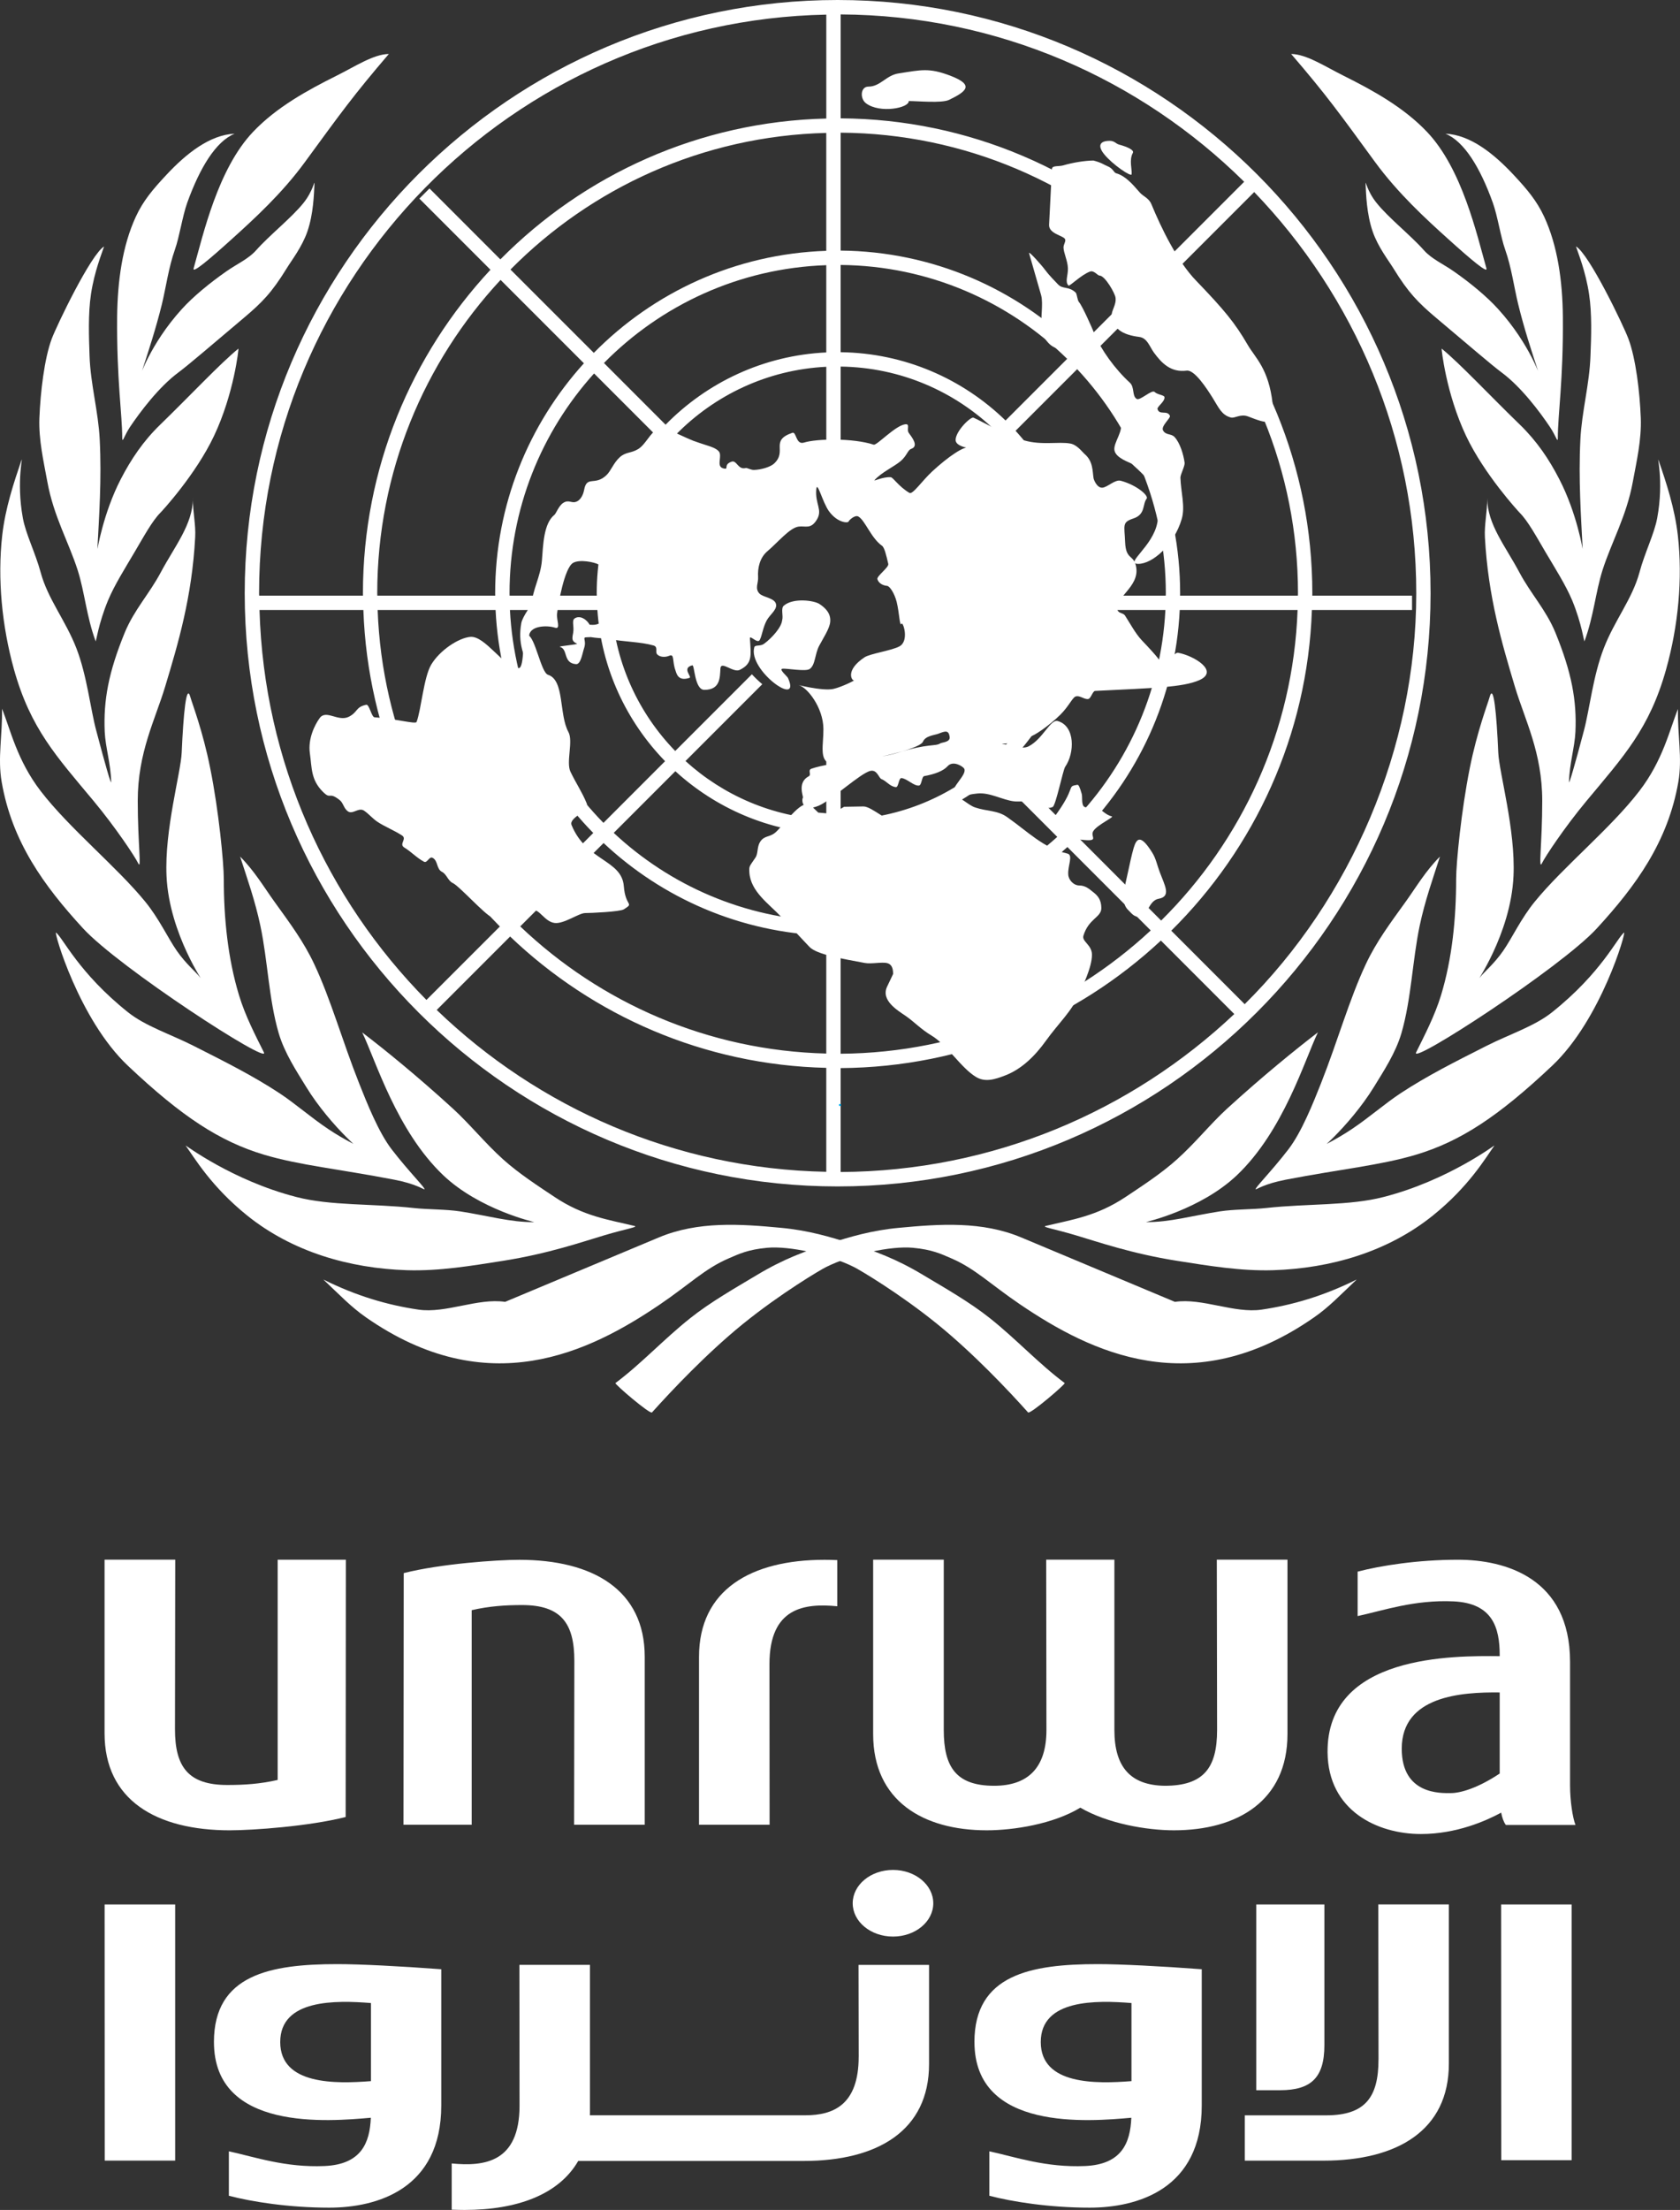<svg xmlns="http://www.w3.org/2000/svg" id="Layer_2" viewBox="0 0 991.8 1304"><rect x="0" y="0" width="991.8" height="1304" fill="#333333" stroke="none"/><defs><style>      .cls-1 {        fill: #00aeef;      }      .cls-2 {        fill: #fff;      }    </style></defs><g id="UNRWA"><g><path class="cls-2" d="M827.53,1031.82c0-31.18,35.35-33.45,57.83-33.18v47.84c-13.04,8.66-23.19,11.55-28.96,11.55s-28.87,1.02-28.87-26.19M930.09,1076.79c-1.64-4.14-3.2-14.04-3.2-23.33v-72.86c0-49.54-38.28-60.27-66.15-60.27-23.94,0-45.81,3.51-59.25,7.02v26.23c15.29-3.31,33.45-9.71,56.56-8.68,23.12,1.05,27.31,15.5,27.31,31.8v.53c-26.85-.24-102.21-1.2-101.62,56.84.36,34.26,29.3,48.1,55.1,48.1,21.26,0,38.82-7.97,47.38-12.61.58,2.95,1.47,5.56,2.78,7.27h41.08l.02-.03Z"></path><path class="cls-2" d="M657.88,920.28h-40.25l.14,100.53c0,22.23-10.85,32.89-30.89,32.89-22.58,0-29.72-11.24-29.72-32.89v-100.53h-41.69v102.92c0,39.42,29.52,56.78,67.08,56.78,15.78,0,39.35-3.68,55.22-13.36,16.24,9.46,39.42,13.36,55.23,13.36,37.55,0,67.07-17.36,67.07-56.78v-102.92h-41.72l.17,100.53c0,22.23-7.85,32.89-30.89,32.89-20.39-.27-29.74-11.24-29.74-32.89v-100.53"></path><path class="cls-2" d="M306.59,920.37c-13.27,0-46.57,2.34-68.25,7.85l-.14,148.48h40.26v-126.61c10.46-2.41,20-3.02,29.72-3.02,23.06,0,30.89,10.71,30.89,32.92l-.14,96.7h41.69v-99.09c0-39.43-30.52-57.23-74.03-57.23"></path><path class="cls-2" d="M135.81,1079.98c13.26,0,46.55-2.34,68.25-7.85l.12-151.83h-40.25v129.96c-10.46,2.41-20,2.98-29.74,2.98-23.04,0-30.89-10.68-30.89-32.89l.15-100.06h-41.72v102.45c0,39.43,30.52,57.25,74.05,57.25"></path><path class="cls-2" d="M486.72,920.37c-43.5,0-74.05,17.8-74.05,57.23v99.09h41.67l-.08-94.78c0-33.48,20.68-35.99,40.03-34.13v-27.24c-2.92-.12-5.49-.17-7.56-.17"></path><path class="cls-2" d="M506.93,1213.55c0,28.5-15,34.57-31.4,34.58h-127.3c.02-.47.05-.92.05-1.37v-87.38h-41.65l.08,83.07c0,33.48-20.72,35.99-40.04,34.11v27.28c2.93.08,5.49.15,7.56.15,31.21,0,55.76-9.17,67.13-28.91h133.1c43.52,0,74.02-17.8,74.02-57.23v-58.45h-41.64l.1,54.17"></path><path class="cls-2" d="M667.97,1181.9v46.08c-20.65,1.61-53.55,2.41-53.55-23.06s32.91-24.65,53.55-23.02M575.28,1204.94c0,52.93,68,46.81,92.6,44.65-.59,14.9-5.7,27.51-27.24,28.48-23.11,1.03-41.28-5.36-56.56-8.68v26.23c13.43,3.51,35.3,7.02,59.23,7.02,27.89,0,66.15-10.71,66.15-60.27v-80.41c-24.14-1.81-48.1-3.02-61.34-3.02-39.57,0-72.86,6.19-72.86,45.98l.02.02Z"></path><path class="cls-2" d="M218.98,1181.9v46.08c-20.61,1.61-53.55,2.41-53.55-23.06s32.92-24.65,53.55-23.02M126.31,1204.94c0,52.93,68,46.79,92.61,44.65-.59,14.9-5.7,27.51-27.26,28.48-23.11,1.03-41.28-5.36-56.54-8.68v26.23c13.39,3.51,35.28,7.02,59.25,7.02,27.87,0,66.13-10.71,66.13-60.27v-80.41c-24.16-1.81-48.1-3.02-61.32-3.02-39.59,0-72.88,6.19-72.88,45.98v.02Z"></path><polyline class="cls-2" points="886.19 1123.74 886.27 1274.64 927.82 1274.64 927.82 1123.74 886.19 1123.74"></polyline><polyline class="cls-2" points="61.82 1274.86 103.41 1274.86 103.41 1123.74 61.76 1123.74 61.82 1274.86"></polyline><path class="cls-2" d="M813.8,1215.27c0,22.21-7.85,32.89-30.89,32.89h-48.03v26.74h46.42c43.54,0,74.05-17.82,74.05-57.25v-93.92h-41.67l.14,91.53"></path><path class="cls-2" d="M755.87,1233.34c17.94-.08,25.99-7.21,25.99-26.55v-83.05h-40.21v109.6h14.22"></path><path class="cls-2" d="M550.97,1123.03c0,10.85-10.63,19.65-23.77,19.65s-23.8-8.78-23.8-19.65,10.65-19.67,23.8-19.67,23.77,8.82,23.77,19.67"></path><path class="cls-2" d="M229.56,31.84c-9.04.14-19.8,7.32-30.91,12.85-17.29,8.63-35.47,18.6-49.27,33.14-20.75,21.82-29.41,60.54-35.06,80.48-.97,3.36,8.6-4.63,22.92-17.58,12.65-11.44,29.26-26.58,42.69-44.99,21.36-29.19,28.7-39.47,49.62-63.88"></path><path class="cls-2" d="M138.42,78.93c-11.1,4.61-20.46,20.16-27.87,40.65-2.87,8.05-4.63,20.23-7.29,27.7-3.75,10.65-5.24,22.09-7.71,32.33-3.59,14.46-7.8,27.21-11.27,37.94-2.15,6.68,3.88-14.04,22.99-35.09,6.73-7.46,16.6-15.53,26.41-22.38,6.24-4.37,12.97-7.27,17.46-12.34,8.14-9.17,20.97-19.16,28.09-28.06,5.54-6.92,6.54-13.75,6.43-11.32-.32,6.22-.61,17.83-4.19,28.23-3.15,9.15-9.43,17.16-12.29,21.87-8.68,14.1-14.46,20.04-25.19,29.07-17.78,15-33.06,28.11-38.57,32.16-11.66,8.63-22.73,23.41-28.72,32.31-3.29,4.98-4.49,9.75-4.53,6.56-.02-14.16-3.32-34.36-3.02-71.53.24-21.19,3.1-42.04,11.07-59.23,4.32-9.31,9.85-15.9,18.04-24.65,11.77-12.61,25.6-23.56,40.16-24.26"></path><path class="cls-2" d="M61.45,145.41c-1.24,3.85-5.73,14.77-7.73,28.09-1.78,11.75-1.22,25.51-.85,36.52.54,16.58,5.19,32.79,6,49.38,1.2,23.65-.41,45.65-1.37,64.46,0,.78,3.34-20.87,13.78-41.09,6.07-11.75,13.26-22.45,23.19-32.09,17.73-17.19,35.53-36.23,46.3-44.98.19-.17-2.53,26.41-14.43,51.52-10.8,22.87-30.79,44.48-31.58,45.23-4.95,4.97-9.82,14.04-15.39,23.45-5.56,9.44-11.78,19.26-15.61,28.41-5.73,13.83-7.04,24.73-7.31,24.04-5.46-14.85-6.41-28.77-10.6-41.94-5.32-16.6-14.21-31.82-17.9-52.16-2.2-12.04-5.17-24.73-4.7-37.53.63-15.43,2.92-35.08,7.31-46.86,3.03-8,23.14-49.91,30.92-54.44"></path><path class="cls-2" d="M113.84,294.05c0,8.15,1.8,15.51,1.39,22.89-1.88,35.43-10.07,62.79-17.72,88.16-5.92,19.65-16.19,38.89-16.19,67.42,0,24.97,2.41,41.45.24,36.84-1.78-3.75-13.16-20.95-26.38-36.84-21.82-26.19-37.13-42.55-46.93-77.53-7.15-25.7-9.8-53.66-6.95-78.97,1.81-16.21,6.92-31.35,11.24-44.11,1.56-4.53-3.14,11.38.95,33.75,1.71,9.46,7.36,20.41,10.53,32.13,4.2,15.61,14.75,28.38,21.06,44.67,6.31,16.29,8.36,36.09,11.7,48.49,5.37,20.36,8.88,32.55,8.87,30.41-.32-11.02-3.42-20.55-3.83-29.58-.8-18.51,2.24-35.04,11.78-58.4,5.61-13.61,14.53-22.9,21.33-35.69,8.12-15.26,18.95-28.35,18.95-43.62"></path><path class="cls-2" d="M1.2,418.23c4.95,12.16,8.8,30.28,22.78,48.5,16.9,22.01,44.94,44.72,61.68,65.22,8.29,10.14,13.26,21.19,18.68,29.02,5.46,7.87,11.34,12.55,13.48,15.39,4.37,5.78-17.97-24.65-19.51-59.52-1.25-27.29,8.43-60.81,8.95-72.76,1-22.7,2.75-41.45,5.14-32.72.92,3.41,7.36,19.97,11.7,41.96,5.05,24.94,8.02,55.89,8.02,65.39,0,23.36,2.44,47.04,9,68.58,3.63,12.07,9.71,23.72,14.68,33.69,3.92,7.98-85.46-50.01-106.74-73.15-23.12-25.14-41.99-51.15-48.08-86.49-2.46-14.04.53-27.8.2-43.08"></path><path class="cls-2" d="M141.76,505.44c8.36,8.37,14.07,18,20.12,26.43,9.27,12.87,17.43,23.75,23.67,37.11,9.8,20.82,16.41,44.89,26.48,70.29,4.48,11.27,11.38,28.77,19.26,38.99,10.1,13.1,20.29,23.17,19.28,23.48-.61.15-4.95-3.19-17.82-5.66-32.63-6.29-55.91-8.49-76.9-14.75-26.07-7.82-48.5-22.41-80.34-52.49-28.99-27.35-43.93-79.71-42.43-78.56,4.02,2.98,13.36,23.77,42.47,46.99,10.41,8.31,25.09,12.92,38.86,19.9,18.97,9.6,34.84,17.55,50.54,27.85,9.43,6.2,18.55,14.33,28.91,21.23,10.38,6.93,18.04,10.07,18.97,11.16,6.17,7.37-17.63-12.39-32.18-36.25-5.56-9.07-12.7-19.89-16.12-31.53-5.88-20.11-6.44-42.76-10.82-63.42-3.14-14.85-7.75-27.77-11.94-40.72"></path><path class="cls-2" d="M213.77,609.14c13.43,10.27,32.21,25.46,53.69,45.08,10.07,9.24,18.75,20.14,29.52,29.85,9.53,8.56,21.19,16.05,30.46,22.24,17.16,11.43,31.7,13.33,47.11,17.07,2.48.63-4.39,1.54-17.68,5.48-13.26,3.92-32.92,10.85-60.18,15.14-18.14,2.85-37.33,6.09-56.45,5.49-34.04-1.09-67.71-10.87-94.33-32.28-21.23-17.11-30.99-33.86-36.31-41.26-.42-.61,27.19,20.5,65.29,30.33,20.55,5.31,44.62,3.81,69.51,6.53,8.26.9,18.83.68,27.26,1.98,16.11,2.48,29.92,6.53,43.79,6.32.15,0-32.26-7.24-53.78-27.65-27.63-26.31-39.84-67.78-47.86-84.31"></path><path class="cls-2" d="M190.97,755.06c9.27,8.73,16.22,16.09,25.07,22.24,72,50.18,131.91,20.65,173.6-7.65,17.48-11.87,26.43-21.04,40.37-27.06,6.34-2.75,11.56-5.27,22.8-6.32,13.14-1.25,36.35,3.87,51.42,11.39,3.31,1.66,26.6,15.36,49.3,33.77,21.33,17.33,41.82,39.04,53.4,51.98,1.14,1.31,22.29-16.8,21.62-17.33-15.33-11.46-28.38-25.7-44.01-38.16-12.14-9.68-26.7-17.9-39.64-25.65-15.82-9.53-28.8-14.17-42.2-18.43-12.58-4.03-25.58-7.87-41.64-9.36-23.97-2.27-49.01-4.02-72.17,5.7l-90.7,37.99c-16.16-2.41-34.99,6.95-51.16,4.58-18.31-2.7-36.67-8.07-56.05-17.72"></path><path class="cls-2" d="M762.26,31.84c9.05.14,19.84,7.32,30.94,12.85,17.29,8.63,35.45,18.6,49.25,33.14,20.77,21.82,29.4,60.54,35.06,80.48,1.02,3.36-8.56-4.63-22.9-17.58-12.7-11.44-29.23-26.58-42.74-44.99-21.33-29.19-28.65-39.47-49.62-63.88"></path><path class="cls-2" d="M853.43,78.93c11.1,4.61,20.48,20.16,27.85,40.65,2.9,8.05,4.63,20.23,7.31,27.7,3.76,10.65,5.2,22.09,7.71,32.33,3.54,14.46,7.78,27.21,11.26,37.94,2.14,6.68-3.92-14.04-23.02-35.09-6.73-7.46-16.51-15.53-26.35-22.38-6.27-4.37-12.97-7.27-17.5-12.34-8.15-9.17-20.97-19.16-28.06-28.06-5.59-6.92-6.58-13.75-6.44-11.32.27,6.22.59,17.83,4.17,28.23,3.14,9.15,9.43,17.16,12.32,21.87,8.66,14.1,14.43,20.04,25.14,29.07,17.83,15,33.06,28.11,38.57,32.16,11.66,8.63,22.73,23.41,28.67,32.31,3.36,4.98,4.61,9.75,4.61,6.56,0-14.16,3.29-34.36,2.98-71.53-.19-21.19-3.1-42.04-11.07-59.23-4.37-9.31-9.85-15.9-18.04-24.65-11.77-12.61-25.58-23.56-40.13-24.26"></path><path class="cls-2" d="M930.38,145.41c1.27,3.85,5.73,14.77,7.73,28.09,1.8,11.75,1.27,25.51.83,36.52-.53,16.58-5.14,32.79-5.95,49.38-1.2,23.65.41,45.65,1.34,64.46.05.78-3.31-20.87-13.78-41.09-6.02-11.75-13.26-22.45-23.17-32.09-17.75-17.19-35.55-36.23-46.3-44.98-.17-.17,2.54,26.41,14.43,51.52,10.85,22.87,30.84,44.48,31.55,45.23,4.98,4.97,9.87,14.04,15.41,23.45,5.59,9.44,11.85,19.26,15.7,28.41,5.7,13.83,6.98,24.73,7.24,24.04,5.49-14.85,6.49-28.77,10.65-41.94,5.31-16.6,14.17-31.82,17.89-52.16,2.22-12.04,5.17-24.73,4.7-37.53-.59-15.43-2.92-35.08-7.32-46.86-3-8-23.14-49.91-30.92-54.44"></path><path class="cls-2" d="M878.01,294.05c0,8.15-1.78,15.51-1.39,22.89,1.92,35.43,10.1,62.79,17.68,88.16,5.88,19.65,16.17,38.89,16.17,67.42,0,24.97-2.41,41.45-.17,36.84,1.81-3.75,13.14-20.95,26.35-36.82,21.82-26.21,37.16-42.57,46.94-77.54,7.21-25.7,9.83-53.66,6.95-78.97-1.85-16.21-6.88-31.35-11.29-44.11-1.49-4.53,3.24,11.38-.9,33.75-1.76,9.46-7.36,20.41-10.49,32.13-4.22,15.61-14.78,28.38-21.04,44.67-6.34,16.29-8.41,36.09-11.7,48.49-5.37,20.36-8.95,32.55-8.85,30.41.31-11.02,3.39-20.55,3.8-29.58.83-18.51-2.25-35.04-11.78-58.4-5.59-13.61-14.53-22.9-21.33-35.69-8.1-15.26-18.94-28.35-18.94-43.62"></path><path class="cls-2" d="M990.65,418.23c-4.95,12.16-8.82,30.28-22.84,48.5-16.87,22.01-44.96,44.72-61.68,65.22-8.29,10.14-13.26,21.19-18.67,29.02-5.46,7.87-11.31,12.55-13.46,15.39-4.37,5.78,17.97-24.65,19.51-59.52,1.24-27.29-8.46-60.81-9-72.76-.98-22.7-2.73-41.45-5.12-32.72-.9,3.41-7.34,19.97-11.71,41.96-5,24.94-8.04,55.89-8.04,65.39,0,23.36-2.37,47.04-8.93,68.58-3.68,12.07-9.77,23.72-14.7,33.69-3.95,7.98,85.44-50.01,106.67-73.15,23.12-25.14,42.01-51.15,48.15-86.49,2.42-14.04-.56-27.8-.22-43.08"></path><path class="cls-2" d="M850.08,505.44c-8.39,8.37-14.04,18-20.09,26.43-9.27,12.87-17.43,23.75-23.7,37.11-9.77,20.82-16.43,44.89-26.45,70.29-4.48,11.27-11.39,28.77-19.29,38.99-10.1,13.1-20.26,23.17-19.21,23.48.56.15,4.9-3.19,17.7-5.66,32.72-6.29,56.01-8.49,76.95-14.75,26.06-7.82,48.45-22.41,80.34-52.49,29.01-27.35,43.96-79.71,42.43-78.56-3.97,2.98-13.33,23.77-42.47,46.99-10.39,8.31-25.04,12.92-38.84,19.9-18.99,9.6-34.82,17.55-50.52,27.85-9.41,6.2-18.58,14.33-28.91,21.23-10.36,6.93-18.06,10.07-18.97,11.16-6.15,7.37,17.58-12.39,32.18-36.25,5.56-9.07,12.71-19.89,16.11-31.53,5.85-20.11,6.46-42.76,10.78-63.42,3.14-14.85,7.8-27.77,11.95-40.72"></path><path class="cls-2" d="M778.03,609.14c-13.36,10.27-32.16,25.46-53.69,45.08-10.04,9.24-18.65,20.14-29.48,29.85-9.49,8.56-21.16,16.05-30.41,22.24-17.19,11.43-31.72,13.33-47.11,17.07-2.49.63,4.36,1.54,17.65,5.48,13.29,3.92,32.94,10.85,60.17,15.14,18.16,2.85,37.4,6.09,56.49,5.49,33.99-1.09,67.68-10.87,94.28-32.28,21.28-17.12,31.01-33.87,36.3-41.28.47-.61-27.16,20.5-65.29,30.33-20.51,5.31-44.6,3.81-69.46,6.53-8.24.9-18.83.68-27.26,1.98-16.11,2.48-29.91,6.53-43.77,6.32-.12,0,32.24-7.24,53.78-27.65,27.63-26.31,39.86-67.78,47.82-84.31"></path><path class="cls-2" d="M800.86,755.06c-9.27,8.73-16.16,16.09-25.06,22.24-71.98,50.18-131.84,20.65-173.6-7.65-17.5-11.87-26.48-21.04-40.37-27.06-6.31-2.75-11.6-5.27-22.8-6.32-13.1-1.25-36.35,3.87-51.42,11.39-3.32,1.66-26.58,15.36-49.3,33.77-21.29,17.33-41.77,39.04-53.4,51.98-1.12,1.31-22.26-16.8-21.58-17.33,15.33-11.46,28.35-25.7,43.99-38.16,12.14-9.68,26.7-17.9,39.62-25.65,15.87-9.53,28.85-14.17,42.21-18.43,12.56-4.03,25.51-7.87,41.57-9.36,24.06-2.27,49.05-4.02,72.22,5.7l90.68,37.99c16.17-2.41,34.99,6.95,51.2,4.58,18.29-2.7,36.62-8.07,56.01-17.72"></path><path class="cls-2" d="M734.8,592.51l-43.33-43.35c49.2-48.66,80.44-115.35,83.02-189.23h59.12v-8.46h-58.9c0-.47.03-.95.03-1.44,0-74.93-29.6-143.03-77.66-193.35l43.35-43.35c59.17,61.46,95.67,144.86,95.67,236.7s-38.77,180.52-101.28,242.48M496.28,691.55v-61.32c72.97-.46,139.39-28.96,189.06-75.24l43.33,43.35c-60.79,57.35-142.52,92.75-232.39,93.21h0ZM487.81,419.49v64.13c-31.91-1.59-60.91-14.39-83.12-34.57l45.33-45.33c-2.17-1.81-4.2-3.78-6.14-5.85l-45.26,45.26c-21.26-21.89-35.09-50.98-37.47-83.22h64.35c-.39-2.78-.64-5.59-.7-8.46h-64.01c0-.47-.03-.95-.03-1.44,0-33.3,12.24-63.76,32.43-87.21l45.52,45.5c1.7-2.27,3.49-4.44,5.46-6.49l-45.25-45.25c22.84-23.36,54.13-38.43,88.89-40.14v64.13c2.2-.2,4.44-.34,6.7-.34.59,0,1.17.08,1.78.1v-64.01c35.48.47,67.66,14.8,91.36,37.82l-45.28,45.26c2.05,1.95,4.03,3.97,5.81,6.14l45.37-45.35c21.58,23.75,34.75,55.3,34.75,89.85,0,.47-.02.95-.02,1.44h-64.1c-.05,2.87-.31,5.7-.7,8.46h64.42c-2.46,33.48-17.29,63.57-39.92,85.7l-45.3-45.26c-2.05,1.97-4.24,3.78-6.49,5.49l45.52,45.52c-23.04,19.84-52.84,31.97-85.43,32.38v-64.01c-.59,0-1.17.08-1.78.08-2.25,0-4.49-.12-6.7-.34h0ZM487.81,543.57c-48.42-1.66-92.38-21.16-125.49-52.13l36.38-36.38c23.77,21.7,54.88,35.47,89.11,37.06v51.47-.02ZM487.81,621.65c-69.93-1.71-133.39-29.94-180.69-75.02l49.21-49.2c34.65,32.52,80.7,52.94,131.47,54.62v69.61-.02ZM487.81,691.43c-89.17-1.73-170.04-37.79-229.99-95.5l43.33-43.33c48.82,46.62,114.38,75.8,186.65,77.49v61.34ZM153.2,359.93h61.32c2.54,72.64,32.8,138.32,80.58,186.76l-43.35,43.33c-58.86-59.54-95.97-140.56-98.55-230.1v.02ZM350.57,208.22l-49.2-49.18c47.82-48.35,113.62-78.83,186.42-80.61v69.58c-53.62,1.76-102.02,24.46-137.24,60.22h.02ZM356.55,214.2c33.67-34.21,79.97-55.98,131.25-57.73v51.49c-37.08,1.73-70.47,17.75-94.87,42.64l-36.38-36.4h0ZM352.33,351.47h-51.49c0-.47-.03-.95-.03-1.44,0-49.84,18.9-95.31,49.91-129.67l36.48,36.48c-21.72,24.97-34.92,57.56-34.92,93.19,0,.47.03.95.05,1.44ZM301.05,359.93h51.62c2.39,34.58,17.19,65.8,39.96,89.21l-36.38,36.4c-32.13-32.77-52.72-76.81-55.2-125.61h0ZM292.57,359.93c2.48,51.11,24.06,97.28,57.67,131.57l-49.2,49.2c-46.25-46.91-75.54-110.47-78.09-180.77h69.61ZM292.37,351.47h-69.61c0-.47-.05-.95-.05-1.44,0-71.36,27.68-136.34,72.81-184.87l49.2,49.2c-32.53,35.91-52.4,83.51-52.4,135.68,0,.47,0,.95.03,1.44h.02ZM152.95,350.03C152.95,163.94,302.56,12.22,487.81,8.63v61.32c-75.12,1.78-143.05,33.21-192.42,83.1l-41.84-41.86-5.98,6,41.98,41.98c-46.65,50.08-75.29,117.18-75.29,190.86,0,.47.02.95.03,1.44h-61.3c0-.47-.05-.95-.05-1.44h.02ZM496.28,156.34c52.01.47,99.16,21.51,133.73,55.4l-36.38,36.38c-25.26-24.55-59.54-39.82-97.36-40.3v-51.49h.02ZM496.28,78.29c73.51.47,140.19,30.28,188.89,78.29l-49.16,49.16c-36.11-35.42-85.39-57.4-139.71-57.88v-69.58h-.02ZM696.67,351.47c0-.47.03-.95.03-1.44,0-53.42-20.85-102.02-54.78-138.2l49.16-49.18c46.52,48.81,75.19,114.79,75.19,187.38,0,.47-.03.95-.05,1.44h-69.56,0ZM636.31,493.98c35.06-34.53,57.59-81.7,60.15-134.05h69.58c-2.59,71.54-32.89,136.12-80.54,183.25l-49.16-49.2h-.02ZM630.16,499.81l49.18,49.2c-48.13,44.74-112.43,72.29-183.08,72.75v-69.61c51.45-.44,98.38-20.17,133.88-52.35l.02.02ZM624.16,493.81c-33.96,30.63-78.76,49.44-127.88,49.88v-51.47c34.92-.44,66.85-13.51,91.45-34.86l36.43,36.45ZM688,359.93c-2.56,50.01-24.16,95.07-57.69,128.08l-36.36-36.38c24.19-23.68,39.96-55.88,42.43-91.7h51.62,0ZM599.54,254.2l36.38-36.38c32.41,34.64,52.33,81.14,52.33,132.22,0,.47-.05.95-.05,1.44h-51.45c0-.47.05-.95.05-1.44,0-36.89-14.12-70.54-37.25-95.84h-.02ZM496.28,8.51c92.75.47,176.87,38.11,238.23,98.75l-43.33,43.33c-50.27-49.54-119.03-80.29-194.88-80.76V8.51h-.02ZM494.5,0C301.51,0,144.47,157.02,144.47,350.03s157.02,350.03,350.03,350.03,350.05-157.02,350.05-350.03S687.51,0,494.5,0h0Z"></path><path class="cls-2" d="M536.46,59.62c5.46,0,19.41,1.36,23.77-.66,10.6-5.12,15-8.85.75-14.31-12.58-4.76-17.04-3.41-30.3-1.36-7.46,1-10.9,7.82-18,7.82-4.78,0-5.12,7.14-1.39,9.87,8.17,6.12,25.51,2.73,25.19-1.36"></path><path class="cls-2" d="M655.15,83.1c-6.39,0-7.04,3.31-3.27,7.93,4.81,6,16,13.6,16.19,11.8.32-2.81-1.59-8.43.7-12.58.93-1.61-2.78-3.49-8.17-4.95-1.8-.47-2.64-2.2-5.43-2.2"></path><path class="cls-2" d="M645.5,94.73c-4.75,0-12.24,1.2-17.87,2.87-2.63.76-6.49-.1-6.63,2.05l-1.66,32.96c-.25,5.32,8.17,6.34,9.36,8.39.78,1.22-.85,3.14-.85,4.97,0,3.09,2.46,7.93,2.59,12.22.2,4.29-1.92,8,.34,10.29.66.66,7.39-6.27,12.66-8.22,2.39-.92,4.51,2.34,5.65,2.34,3.24,0,9.12,10.39,9.46,13,.63,4.32-2.66,7.88-2.24,10.85.93,7.56,6.22,11.09,16.26,12.36,4.76.64,6.02,5.63,8.71,9.32,4.53,6.14,9.93,11.8,19.31,10.56,4.61-.59,11.85,10.56,15.36,16.17,3.61,5.83,5.27,10.04,10.68,11.49,2.44.64,5.68-2.37,10.26-.59,11.9,4.61,15.97,5.81,14.41-7.63-2.37-20.77-10.29-26.97-14.75-34.7-7.48-12.9-13.83-20.58-30.36-37.75-11.26-11.61-20.77-31.41-26.45-45.18-1.58-3.75-4.83-4.56-6.9-6.95-4.51-5.24-8.61-9.82-13.94-11.32-1.44-.41-1.7-2.81-5.14-4.19-2.07-.81-3.29-2.02-8.24-3.31"></path><path class="cls-2" d="M617.17,159.53c-1.49-2.2-10.22-12.12-9.63-10.05l7.09,24.67c1.44,5.1-.59,14.65.61,16.7.73,1.2-1.76,3.37-.86,4.95,7.29,12.68,8.46,6.7,15.61,14.26,1.75,1.85,4.46,2.37,5.63,2.37,3.24,0,9.09,10.39,9.46,12.97.29,2.02,10.8,11.93,16.17,23.04,2.7,5.56-4.2,12.65-3.31,17.36.92,4.7,9.43,7.14,10.24,7.9,4.78,4.42,12.29,10.85,15.26,18.75,1.85,5.05.63,11.34-.2,15.97-2.7,14.24-19.55,24.21-11.29,24.29,8.39.07,21.11-11.07,25.65-26.35,2.24-7.43-.47-15.87-.73-24.51,0-1.97,2.7-6.85,2.48-8.78-.63-4.75-2.68-11.65-5.9-15.16-2.05-2.24-5.1-.95-6.8-3.85-1.53-2.59,4.59-7.34,4.02-8.71-1.61-3.56-6.2-.12-7.31-3.95-.46-1.42,4.54-4.48,4.09-7.14-.22-1.17-4.32-1.42-5.78-2.95-1.61-1.7-8.6,5.24-10.58,4.1-2.9-1.7-1.15-6.88-4.05-9.58-8.85-8.07-17.16-19.73-20.8-28.55-1.49-3.73-7.17-16.58-9.21-18.97-1.1-1.2-1.14-4.83-2.03-5.7-4.02-3.81-7.56-1.81-10.39-4.8-1.78-1.92-5.27-5.32-7.41-8.31"></path><path class="cls-2" d="M527.25,574.76c0-2.36-.29-5.58-3.41-6.44-3.2-.86-9.36.63-13.33-.12-13.22-2.49-28.38-4.97-32.67-9.51l-16.75-17.8c-6.92-7.39-18.07-14.8-18.7-26.23-.2-3.81-.02-3.22,3.59-8.63,1.7-2.49.8-6.19,2.76-9.27,2.58-4.09,5.92-2.46,9.56-6.04,6.19-5.97,15.44-20.23,20.7-15.17l4.07,3.93,8.21.71,7.04-4.14,11.36-.2c5.12-.1,15.51,10.65,21.94,9.56,6.1-1.05,7.19-5.59,12.17-9.39,5.05-3.78,14.02-6.83,18.87-6.49,4.26.36,8.88,5.58,13.05,6.92,6.83,2.34,13.04,1.59,18.78,5.63,11.9,8.31,21.68,18.46,35.57,21.55,3.78.85.15,7.21.59,12.49.22,3.14,3.15,6.37,6.61,6.37s5.81,2.05,7.97,3.8c2.85,2.17,4.95,4.63,4.95,9.56,0,5.49-7.49,6.12-10.58,16.26-1.05,3.46,5.05,5.36,5.05,11.27,0,7.63-5.98,19.38-7.39,22.84-4.19,10.24-12.71,17.94-19.73,27.8-6.56,9.14-14.43,16.82-24.01,20.51-6.37,2.49-12.02,4.17-17.36.92-8.92-5.39-17-18.89-26.23-24.41-6.27-3.73-10.24-8.1-15.04-11.43-4.8-3.32-15.09-9.24-11.17-17.48l3.51-7.37"></path><path class="cls-2" d="M680.38,503.37c2.03,3.2,2.88,7.6,4.31,11.27,3.02,8.07,6.87,14.36-.76,15.7-6.05,1.1-6.76,11.27-10.97,10.88-3.98-.34-5.05-2.53-6.66-4-5.02-4.44-2.68-12.32-.15-23.7.66-3.12,1.97-9.26,3.14-13.26,1.78-5.85,4.2-8.04,11.1,3.1"></path><path class="cls-2" d="M245.92,426c-.59,1.46-12.46-1.95-24.82-2.76-1.76-.12-3.09-7.76-4.88-7.39-6.34,1.32-4.85,4.26-10.21,7.04-6.32,3.24-13.48-4.44-17.28.81-2.98,4.07-7,12.27-5.8,20.78,1.24,8.49.47,15.5,7.66,22.7,4.95,4.95,3.17-.37,9.83,4.81,2.29,1.73,2.41,4.88,4.9,6.71,2.92,2.14,6.37-2.53,9.6-.37,2.7,1.83,4.98,4.59,7.75,6.49,4.7,3.09,9.56,4.9,14.58,8.09,3.34,2.09-1.98,5.07,1.44,7.19,4.14,2.51,7.1,5.92,11.6,8.36,1.95,1.05,3.05-3.34,5.07-2.31,3.34,1.71,2.17,6.56,5.59,8.31,2.68,1.31,3.56,5.31,6.31,6.56,3.76,1.68,19.04,18.72,22.99,20.12,12.1,4.42,14.72-2.53,23.56-4.24,4.73-.92,7.51,6.95,13.66,7.71,5.44.66,14.29-5.85,17.94-5.85,3.27,0,20.58-.76,22.87-2.2,6.43-4.09.98-1.24,0-13.6-1.19-15.77-22.12-14.72-30.84-36.11-1.85-4.49,10.83-8.22,8.9-12.88-2.76-6.75-6.32-11.82-9.56-18.61-2.7-5.59,1.73-18-1.2-23.41-5.71-10.46-2.17-30.65-12.07-33.8-4.14-1.31-7.51-22.23-11.94-23.46-3.7-1.05-1.59,19.46-5.36,19.53-8.43.17-19.67-19.21-28.57-18.43-6.93.63-17.99,7.88-23.07,16.38-4.46,7.49-5.92,26.77-8.65,33.84"></path><path class="cls-2" d="M312.37,375.55c0-6.53,10.8-6.68,15.22-5.19,3.7,1.17.81-4.63,1.27-8.21.63-5.51,4.31-27.02,9.46-30.02,3.95-2.25,12.7-.41,15.17,1,7.6,4.24.46,21.77,1.73,30.24,1.39,8.99-13.09,3.27-7.71,5.92,2.75,1.41-3.14-7.82-8.31-4.34-1.64,1.1-.41,4.36-.7,7.37-.19,3-2,5.78,2.05,7.41,1.39.63-11.73,1.51-9.93,2,4.81,1.27,1.63,9.56,9.43,10.15,2.85.22,3.73-6.34,4.78-9.44,1.66-4.92-1.63-6.43,1.8-6.43s.39-.34,4.46.24c2.2.32,6.05.37,8.49.83,9.14,1.66,18.68,1.63,26.19,3.78,2.78.76,1.1,3.56,1.97,4.92,1.27,1.92,4.73,2.27,7.32,1.17,3.24-1.41,1.7,3.09,3.66,8.49.71,2.02,1.49,6.71,8.27,4.56,1.88-.56-4.85-5.78,1.73-7.43,1.34-.34,1.29,14.48,7.1,14.48,9.53,0,9.14-7.43,9.49-12.6.31-4.85,7.51,2.78,11.46.8,7.53-3.78,6.59-8.24,5.95-18.5-.17-2.49,4.44,3.41,5.81.85,1.42-2.73,1.85-7.39,4.14-11.6,1.83-3.27,5.75-5.93,5.53-9.02-.27-4.22-7.63-4.37-9.9-6.8-2.83-3.03-.49-6.24-.76-9.66-.34-5.37.98-11.49,5.59-15.34,5.95-5.02,13.1-13.78,18.34-14.46,4.14-.53,7.21,1.75,10.78-4.14,3.51-5.76-1.09-9.17-.37-17.72.46-5.92,3.64,7.53,7.56,12.87,5.07,6.88,11.34,7.07,11.58,5.92.15-.61,3.7-4.07,5.75-2.85,3.92,2.22,7.51,12.73,13.92,17.22,1.46,1,2.58,5.81,3.71,10.71.49,2.03-6.92,7.21-6.43,9,.73,2.39,3.12,3.73,5.78,3.98,1.46.15,4.27,4.2,5.61,9.46,1.63,6.76,1.76,14.85,2.81,12.9.88-1.63,4.76,9.99-1.12,13.29-4.31,2.46-17.43,4.32-20.67,6.49-11.65,7.75-7.39,13.85-6.31,13.58,1.34-.29-6.92,3.88-11.97,5.05-6.65,1.56-23.51-3-20.48-2.19,4.95,1.34,14.36,13.14,14.49,25.75.12,9.17-2.73,18.83,4.2,20.48,3.59.85,10.75-.56,18.78-1.92,15.58-2.66,34.31-7.43,35.79-10.97,1.44-3.48,6.75-3.83,9-4.66,4.2-1.63,6.14-2.31,6.75,1.76.51,3.31-4.44,3.2-5.56,3.92-2.9,1.88-7.07-.12-25.19,5.53-6.43,2.02-16.22,3.37-26.74,4.85-8.68,1.2-18.07,2.46-24.04,4.53-2.49.83.2,3.51-1.66,4.49-7.04,3.75-2.97,12-3.44,12.66-.78,1.12-.85,9.21,9.71,4.53,7.22-3.17,24.43-19.17,30.19-20.38,3.95-.83,4.88,4.2,6.43,4.81,3.14,1.25,4.95,4.41,8.56,4.78,1.66.12,1.58-5.46,3.32-5.34,3.17.27,7.27,4.73,10.27,4.41,1.75-.15,1.58-5.27,3.14-5.58,6.07-1.07,11.21-2.98,13.75-5.78,3.27-3.71,9.09.08,9.85,1.37,1.97,3.64-8.41,11.31-5.98,14.61,2.64,3.61,9.32-.34,16.55.02,7.21.41,14.9,5.12,21.36,4.76,8.63-.49,14.92,5.63,20.29,3.27,1.85-.81,6.1-21.8,7.37-23.68,5.7-8.15,6.02-24.09-4.32-27.04-4.44-1.27-8.73,10.56-17.28,14.94-3.92,1.97-10.1-.75-15.11-1.39-2.63-.34,5.24-.15,7.59-.93,3.85-1.37,6.93-3.53,8.26-3.48,2.02.02,11.44-6.39,18.04-12.9,4.81-4.76,7.1-9.97,8.92-10.71,2.53-.98,5.37,2.03,7.71,1.41,1.44-.41,2.46-4.66,3.93-4.73,34.16-1.73,51.69-2.05,61.46-6.34,12.02-5.34-3.27-14.51-12.53-16.17-2.56-.47-9.88,10.22-9.38,9.95,2.8-1.49-3.76-8.61-12.07-17.36-3.7-3.95-6.7-9.63-9.87-14.55-1.07-1.63-3.78-1.24-4.42-3.24-2.22-7.07,12.78-13.43,11.07-24.99-1.24-8.21-6.15-4.02-6.59-15.19-.39-9.93-1.95-11.6,4.9-13.87,7.27-2.41,5.26-8.36,7.78-11.61,1.53-1.88-6.14-8.22-15.24-10.63-3.51-.92-7.92,4-11,4.09-3.15.07-4.95-4.75-5.07-5.61-.66-4.05-.2-10.07-5.39-14.36-1.27-1.1-4.32-5.41-8.43-6.1-6.88-1.22-16.82,1.12-27.02-1.81-12-3.42-25.48-11.51-30.04-13.44-1.66-.73-10.58,7.97-10.56,13.21.08,4.07,9.14,5.02,8.68,4.68-2.56-2.31-13.49,5.49-22.48,13.82-6.14,5.7-11.56,13.85-13.46,12.68-6.59-3.95-9.56-9.21-11.12-9.27-4.73-.27-10.22,2.63-9.48,1.73,4.1-4.59,11.56-7.95,15.43-11.22,3.81-3.29,4.1-6.48,6.22-7.22,4.68-1.63.41-6.83-1.46-9.46-1.44-2.05,1.14-5.53-2.24-5.02-5.95.95-16.65,12.61-18.46,12-12.26-3.98-33.6-3.58-41.18-1.22-4.85,1.47-4.36-6.66-6.85-5.78-13.44,4.65-2.81,10.65-10.71,18.11-2.12,2.02-7.53,3.66-11.88,3.8-2,.05-4.02-1.34-4.92-1.12-4.63,1.2-5.27-4.85-8.37-3.75-5.2,1.85-1.12,4.88-4.73,3.98-4.05-.98-1.44-5.49-2.19-8.87-.39-2.02-3.73-3.42-5.7-4.1-11.36-3.76-8.34-2.48-20.16-7.87-2.2-1.05-7.49-4-10.85-2.41-4.32,2.05-7.04,9.12-11.53,11.85-4.19,2.53-7.17,1.56-10.78,4.75-3.75,3.37-5.24,8.14-7.95,10.66-6.85,6.53-11.6-.12-13.17,8.82-.27,1.47-1.37,5.17-4.02,6.54-3.22,1.73-4.78-1.29-8.26.95-2.7,1.73-4.22,6.24-5.2,7.05-6.48,5.15-6.66,17.95-7.43,27.21-.81,9.27-5.68,17.63-5.88,24.99-.03.78-5.48,7.63-6.26,11.68-1.07,5.92-.75,10.85.47,15.58,1.27,4.88,2.14,5.49,2.73,4.19,1.05-2.2,1.31-9.8,1.31-11.94"></path><path class="cls-2" d="M461.78,365.88c.73-2.59-.93-6.9.95-8.51,5.61-4.8,17.9-3.07,21.04-.98,3.41,2.24,6.87,5.49,6.34,10.61-.39,4-4.09,9.46-6.58,14.17-2.56,5.07-2.15,11.17-5.51,13.56-2.46,1.73-13.78-.53-16.19-.12-2.09.34,2.92,4.44,3.37,5.46,8.17,18.16-23.79-4.61-19.89-18.19.46-1.53,3.51-.39,5.71-1.98,4.78-3.51,10.43-9.88,10.73-14"></path><path class="cls-2" d="M622.04,482.59c14.05-18.83,7.19-18.38,13.95-19.51.76-.12,1.44,1.24,2.61,5.36.47,1.63-.15,5.75,1.09,7.22,1.41,1.68,4.7-.03,7.71.86,2.76.83,5.15,4.32,8.93,5.17,1.73.41-8.49,4.88-10.9,8.71-2.15,3.42,4.46,6.44-7.58,5.02-11.44-1.36-12.14-14.04-15.82-12.85"></path><path class="cls-2" d="M422.81,345.45c-5.15,3.12-4.36,3.37-4.36,9.32,0,2.8-5.56,2.37-5.56,5.46,0,1.59-3.2,6.19-2,4.66,3.76-4.56,9.49-3.73,10.43-2.56,1.2,1.32,2.44-.53,3.92-.44,2.81.15,9.46,2.34,9.46-1.92,0-2.44,6.92-.85,7.04-.08.37,2.29,2.73,5.71,4.46,2.59,1.17-2.17,2.37-2.85,1.2-5.31-.61-1.2-5.46-1.31-6.39-1.15-5.05.88-3.42-4.98-4.92-8.24-2.14-4.68-5.49-.39-8.36-2.7-2.05-1.64-1.02-2.24-4.78-1-.37.12-.17,1.41-.17,1.36"></path></g><rect class="cls-1" x="495.4" y="651.5" width="1" height="1"></rect><rect class="cls-1" x="495.4" y="651.5" width="1" height="1"></rect></g></svg>